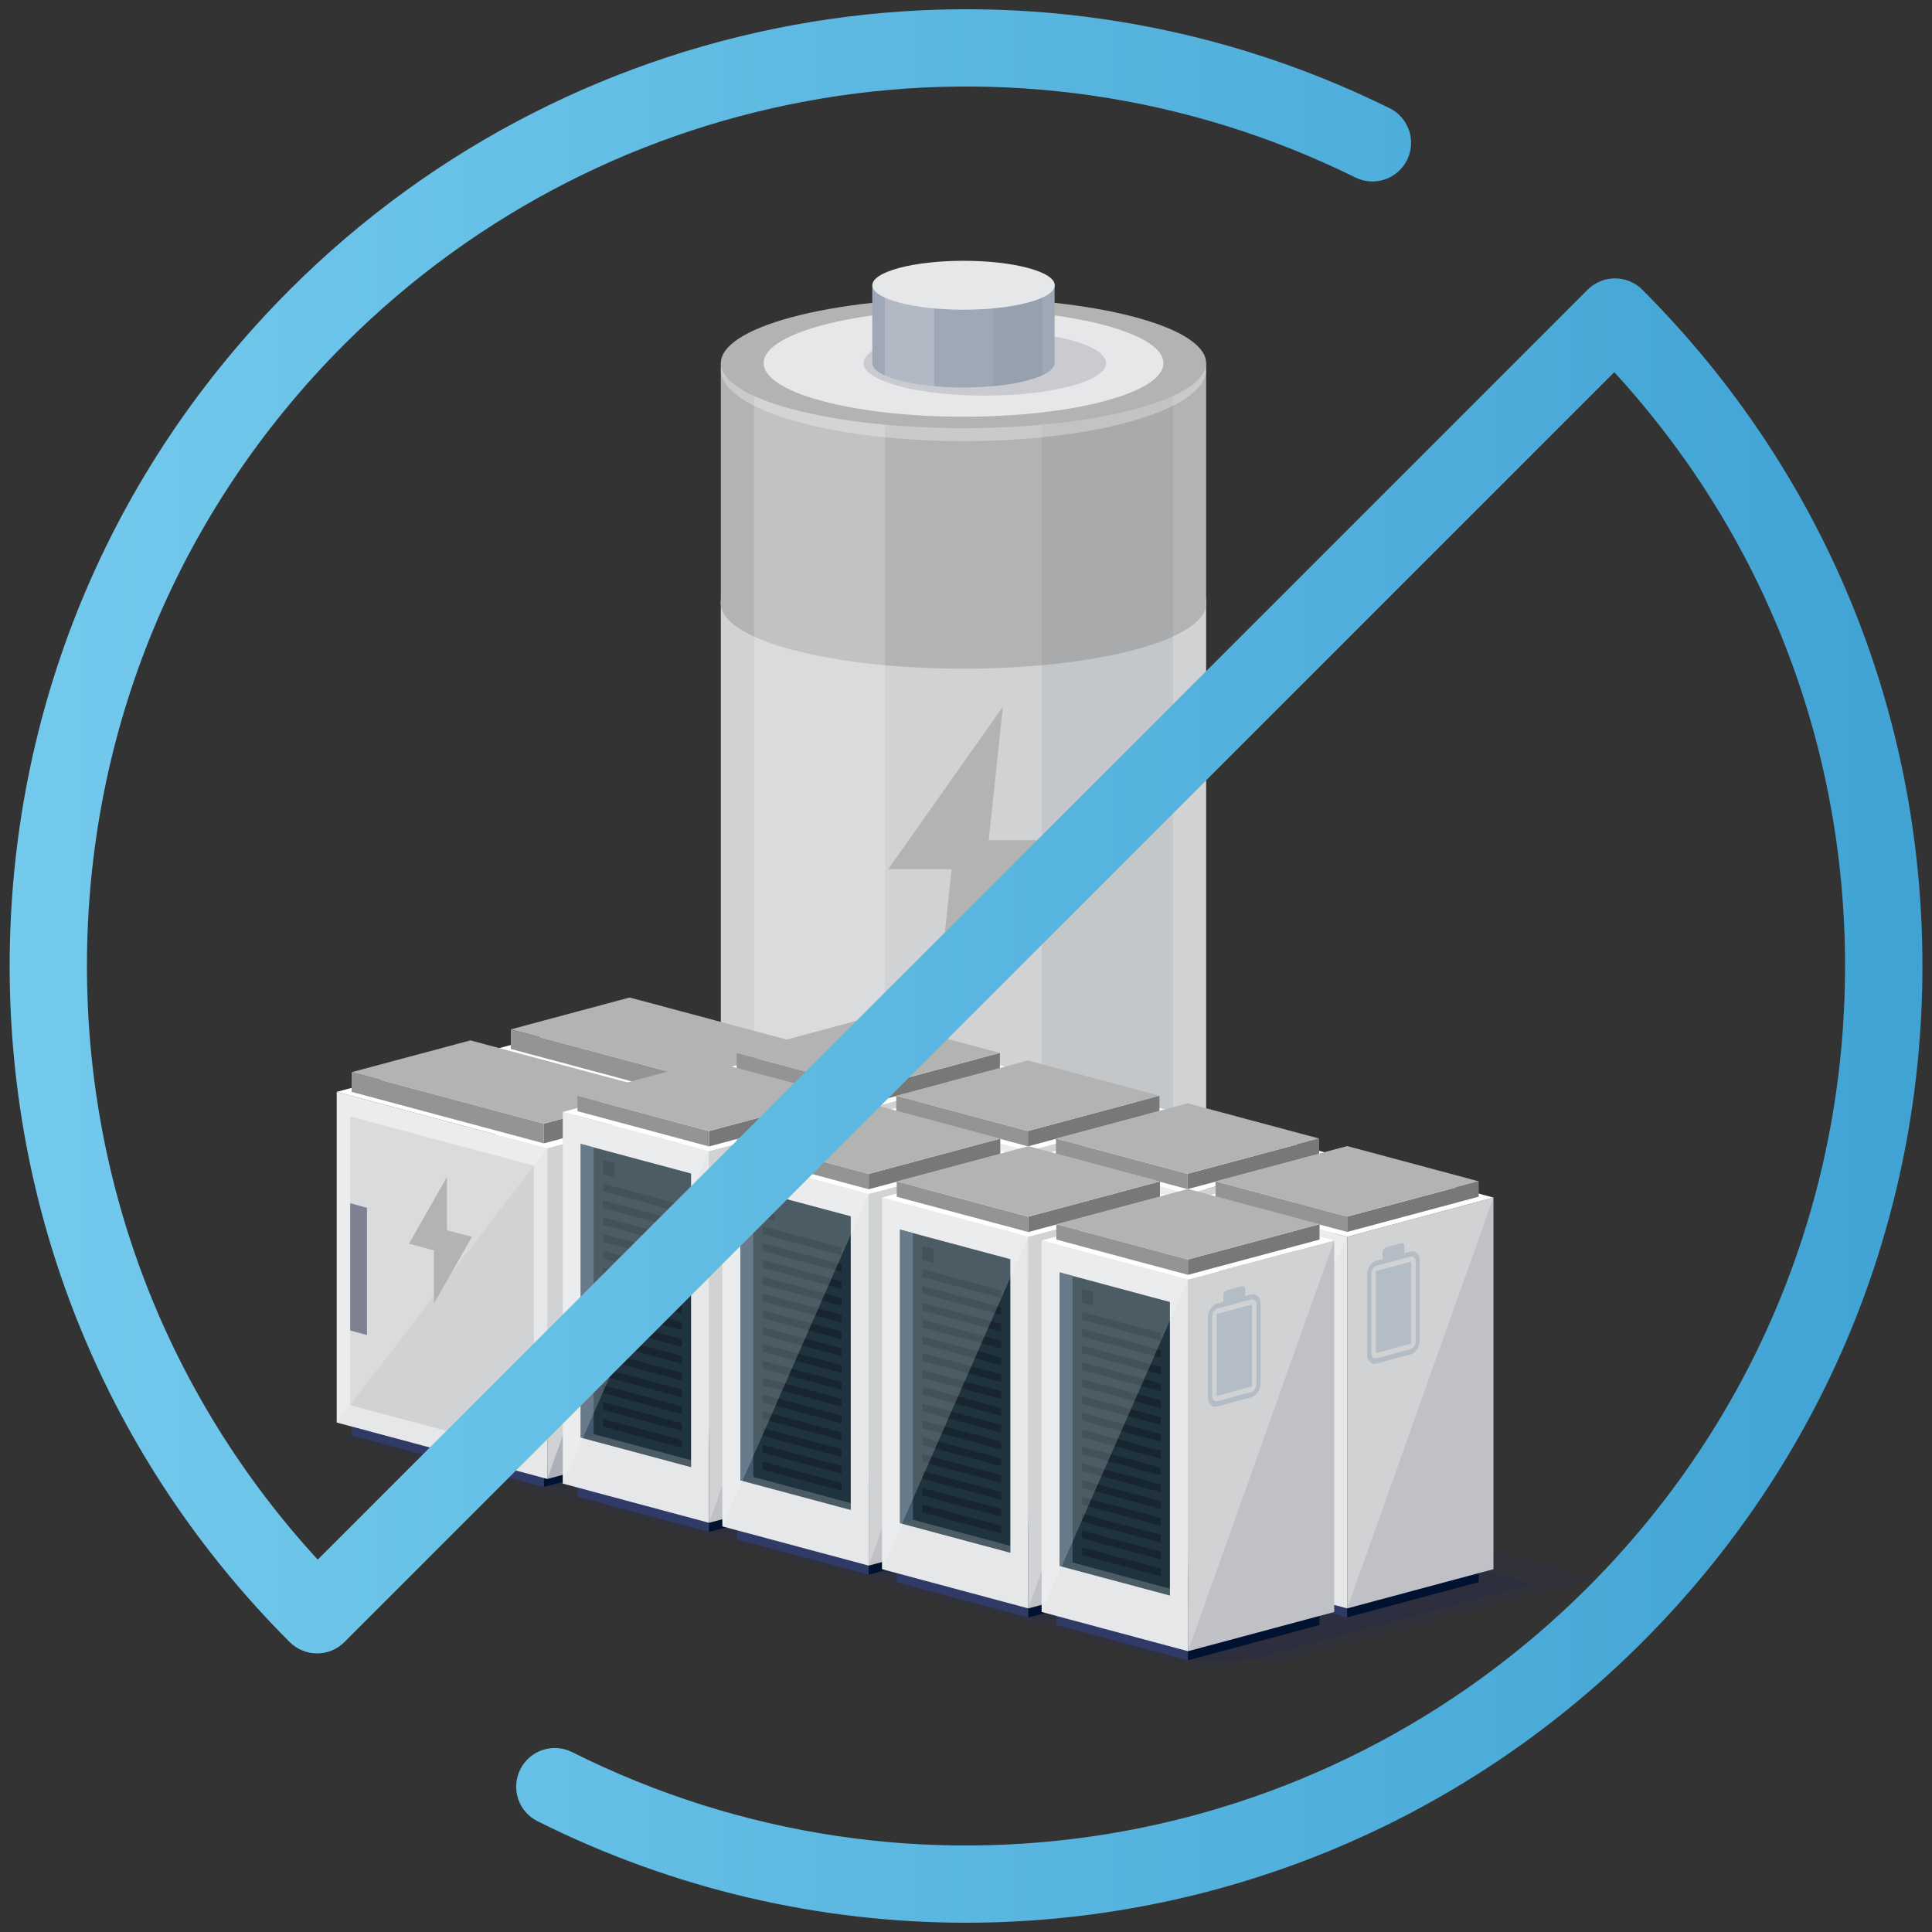 <?xml version="1.0" encoding="UTF-8"?>
<svg xmlns="http://www.w3.org/2000/svg" xmlns:xlink="http://www.w3.org/1999/xlink" viewBox="0 0 200 200">
  <rect x="0" y="0" width="200" height="200" fill="#333333" stroke="none"/>
  <defs>
    <style>
      .cls-1 {
        fill: #e9e9ea;
      }

      .cls-2 {
        fill: #1f333e;
      }

      .cls-3 {
        fill: #566575;
      }

      .cls-4, .cls-5, .cls-6, .cls-7, .cls-8 {
        mix-blend-mode: multiply;
      }

      .cls-4, .cls-8 {
        opacity: .07;
      }

      .cls-9 {
        fill: #17262e;
      }

      .cls-10, .cls-11, .cls-12 {
        fill: #fff;
      }

      .cls-10, .cls-7 {
        opacity: .2;
      }

      .cls-11 {
        opacity: .3;
      }

      .cls-13 {
        fill: #001230;
      }

      .cls-14 {
        fill: #5d6e81;
      }

      .cls-15 {
        isolation: isolate;
      }

      .cls-16 {
        clip-path: url(#clippath-1);
      }

      .cls-17 {
        clip-path: url(#clippath-2);
      }

      .cls-18 {
        fill: #b4bdc5;
      }

      .cls-5 {
        opacity: .1;
      }

      .cls-5, .cls-6, .cls-7, .cls-8, .cls-19 {
        fill: #242b52;
      }

      .cls-6 {
        opacity: .15;
      }

      .cls-20 {
        fill: #9fa8b6;
      }

      .cls-21 {
        fill: #d0d2d3;
      }

      .cls-22 {
        fill: #b3b3b3;
      }

      .cls-23 {
        fill: #949494;
      }

      .cls-24 {
        fill: #00a88a;
      }

      .cls-25 {
        fill: #303a66;
      }

      .cls-26 {
        fill: #43596d;
      }

      .cls-27 {
        fill: #7d8191;
      }

      .cls-28 {
        fill: #e6e7e8;
      }

      .cls-29 {
        fill: url(#Neues_Verlaufsfeld_4);
      }

      .cls-30 {
        fill: #787878;
      }

      .cls-31 {
        clip-path: url(#clippath);
      }

      .cls-32 {
        fill: #5c7824;
      }
    </style>
    <clipPath id="clippath">
      <path class="cls-21" d="M74.62,62.25v63.95c0,1.72,2.45,3.45,7.36,4.76,9.81,2.63,25.71,2.63,35.52,0,4.9-1.31,7.36-3.04,7.36-4.76v-63.95h-50.24Z"/>
    </clipPath>
    <clipPath id="clippath-1">
      <path class="cls-22" d="M74.62,37.59v24.9c0,1.72,2.45,3.45,7.36,4.76,9.81,2.63,25.71,2.63,35.52,0,4.9-1.31,7.36-3.04,7.36-4.76v-24.9h-50.24Z"/>
    </clipPath>
    <clipPath id="clippath-2">
      <path class="cls-20" d="M90.3,29.53v8.05c0,.65.92,1.29,2.76,1.79,3.69.99,9.66.99,13.35,0,1.84-.49,2.76-1.14,2.76-1.79v-8.05h-18.88Z"/>
    </clipPath>
    <linearGradient id="Neues_Verlaufsfeld_4" data-name="Neues Verlaufsfeld 4" x1="1" y1="100" x2="199" y2="100" gradientUnits="userSpaceOnUse">
      <stop offset="0" stop-color="#74caed"/>
      <stop offset="1" stop-color="#40a3d4"/>
    </linearGradient>
  </defs>
  <g class="cls-15">
    <g id="Ebene_1" data-name="Ebene 1">
      <g>
        <g>
          <g>
            <path class="cls-6" d="M81.99,121.43c11.42-3.06,29.94-3.06,41.36,0,11.42,3.06,11.42,8.02,0,11.08-11.42,3.06-29.94,3.06-41.36,0-11.42-3.06-11.42-8.02,0-11.08Z"/>
            <path class="cls-6" d="M81.95,122.2c9.83-2.63,25.75-2.63,35.58,0,9.83,2.63,9.83,6.9,0,9.53-9.83,2.63-25.75,2.63-35.58,0-9.83-2.63-9.83-6.9,0-9.53Z"/>
            <g>
              <g>
                <path class="cls-21" d="M74.62,62.25v63.95c0,1.72,2.45,3.45,7.36,4.76,9.81,2.63,25.71,2.63,35.52,0,4.9-1.31,7.36-3.04,7.36-4.76v-63.95h-50.24Z"/>
                <g class="cls-31">
                  <polygon class="cls-22" points="108.91 86.98 102.35 86.98 103.82 73.15 91.95 89.98 98.51 89.98 97.04 103.8 108.91 86.98"/>
                  <rect class="cls-8" x="107.86" y="62.25" width="13.56" height="74.29"/>
                  <rect class="cls-10" x="78.06" y="62.25" width="13.56" height="74.29"/>
                </g>
              </g>
              <path class="cls-1" d="M81.98,57.49c9.81-2.63,25.71-2.63,35.52,0,9.81,2.63,9.81,6.89,0,9.52-9.81,2.63-25.71,2.63-35.52,0-9.81-2.63-9.81-6.89,0-9.52Z"/>
            </g>
            <g>
              <g>
                <path class="cls-22" d="M74.62,37.59v24.9c0,1.72,2.45,3.45,7.36,4.76,9.81,2.63,25.71,2.63,35.52,0,4.9-1.31,7.36-3.04,7.36-4.76v-24.9h-50.24Z"/>
                <g class="cls-16">
                  <rect class="cls-8" x="107.86" y="37.59" width="13.56" height="35.24"/>
                  <rect class="cls-10" x="78.06" y="37.59" width="13.56" height="35.24"/>
                </g>
              </g>
              <path class="cls-22" d="M81.98,32.83c9.81-2.63,25.71-2.63,35.52,0,9.81,2.63,9.81,6.89,0,9.52-9.81,2.63-25.71,2.63-35.52,0-9.81-2.63-9.81-6.89,0-9.52Z"/>
              <path class="cls-28" d="M85.11,33.67c8.08-2.17,21.19-2.17,29.27,0,8.08,2.17,8.08,5.68,0,7.84-8.08,2.17-21.19,2.17-29.27,0-8.08-2.17-8.08-5.68,0-7.84Z"/>
            </g>
            <path class="cls-6" d="M93.07,35.21c4.9-1.31,12.86-1.31,17.76,0,4.9,1.31,4.9,3.45,0,4.76-4.9,1.31-12.86,1.31-17.76,0-4.9-1.31-4.9-3.45,0-4.76Z"/>
            <g>
              <g>
                <path class="cls-20" d="M90.3,29.53v8.05c0,.65.92,1.29,2.76,1.79,3.69.99,9.66.99,13.35,0,1.84-.49,2.76-1.14,2.76-1.79v-8.05h-18.88Z"/>
                <g class="cls-17">
                  <rect class="cls-8" x="102.79" y="29.53" width="5.1" height="11.94"/>
                  <rect class="cls-10" x="91.6" y="29.53" width="5.1" height="11.94"/>
                </g>
              </g>
              <path class="cls-28" d="M93.07,27.74c3.69-.99,9.66-.99,13.35,0,3.69.99,3.69,2.59,0,3.58-3.69.99-9.66.99-13.35,0-3.69-.99-3.69-2.59,0-3.58Z"/>
            </g>
            <path class="cls-11" d="M117.5,42.35c-9.81,2.63-25.71,2.63-35.52,0-4.6-1.23-7.04-2.82-7.33-4.44-.32,2.01,2.12,4.05,7.33,5.59,9.81,2.89,25.71,2.89,35.52,0,5.21-1.54,7.65-3.58,7.33-5.59-.29,1.61-2.73,3.21-7.33,4.44Z"/>
            <g class="cls-4">
              <path class="cls-19" d="M117.5,130.15c-9.81,2.18-25.71,2.18-35.52,0-4.9-1.09-7.36-2.52-7.36-3.95,0,1.72,2.45,3.45,7.36,4.76,9.81,2.63,25.71,2.63,35.52,0,4.9-1.31,7.36-3.04,7.36-4.76,0,1.43-2.45,2.86-7.36,3.95Z"/>
            </g>
          </g>
          <g>
            <polygon class="cls-7" points="35.1 148.91 125 173 158.72 163.97 68.81 139.88 35.1 148.91"/>
            <polygon class="cls-7" points="122.98 171.87 133.51 171.87 148.66 167.81 138.69 165.14 122.98 165.14 122.98 171.87"/>
            <g>
              <g>
                <polygon class="cls-7" points="72.78 149.5 82.15 149.5 95.63 145.89 86.76 143.51 72.78 143.51 72.78 149.5"/>
                <g>
                  <g>
                    <polygon class="cls-14" points="72.78 149.5 85.08 146.2 85.08 144.17 72.78 147.46 72.78 149.5"/>
                    <polygon class="cls-27" points="72.78 149.5 52.88 144.17 52.88 142.13 72.78 147.46 72.78 149.5"/>
                  </g>
                  <polygon class="cls-21" points="73.14 148.67 86.61 145.05 86.61 110.82 73.14 114.43 73.14 148.67"/>
                  <path class="cls-20" d="M84.96,113.77l-10.16,2.72v27.05l10.16-2.72v-27.05h0Z"/>
                  <polygon class="cls-28" points="73.14 148.67 51.34 142.82 51.34 108.59 73.14 114.43 73.14 148.67"/>
                  <polygon class="cls-21" points="71.75 146.12 52.73 141.02 52.73 111.14 71.75 116.24 71.75 146.12"/>
                  <polygon class="cls-12" points="86.61 110.82 64.81 104.98 51.34 108.59 73.14 114.43 86.61 110.82"/>
                  <g>
                    <polygon class="cls-32" points="72.78 113.92 85.08 110.63 85.08 108.59 72.78 111.89 72.78 113.92"/>
                    <polygon class="cls-23" points="72.78 113.92 52.88 108.59 52.88 106.56 72.78 111.89 72.78 113.92"/>
                    <polygon class="cls-22" points="85.08 108.59 65.18 103.26 52.88 106.56 72.78 111.89 85.08 108.59"/>
                  </g>
                  <polygon class="cls-7" points="73.14 148.67 86.61 145.05 86.61 110.82 73.14 148.67"/>
                  <polygon class="cls-10" points="51.34 142.82 51.34 108.59 73.14 114.43 51.34 142.82"/>
                  <polygon class="cls-27" points="54.47 133.77 52.73 133.3 52.73 120.12 54.47 120.59 54.47 133.77"/>
                  <polygon class="cls-24" points="65.33 123.61 62.75 122.91 62.75 117.4 58.82 124.31 61.4 125 61.4 130.51 65.33 123.61"/>
                </g>
              </g>
              <g>
                <polygon class="cls-7" points="89.88 154.14 100.41 154.14 115.57 150.08 105.59 147.41 89.88 147.41 89.88 154.14"/>
                <g>
                  <g>
                    <polygon class="cls-27" points="89.88 154.14 76.26 150.49 76.26 148.9 89.88 152.55 89.88 154.14"/>
                    <polygon class="cls-14" points="89.88 154.14 103.51 150.49 103.51 148.9 89.88 152.55 89.88 154.14"/>
                  </g>
                  <g>
                    <polygon class="cls-28" points="89.88 153.2 74.74 149.15 74.74 110.68 89.88 114.74 89.88 153.2"/>
                    <polygon class="cls-21" points="89.88 153.2 105.03 149.15 105.03 110.68 89.88 114.74 89.88 153.2"/>
                    <polygon class="cls-12" points="105.03 110.68 89.88 106.62 74.74 110.68 89.88 114.74 105.03 110.68"/>
                  </g>
                  <g>
                    <g>
                      <polygon class="cls-3" points="88.02 147.44 76.6 144.38 76.6 113.99 88.02 117.05 88.02 147.44"/>
                      <polygon class="cls-26" points="76.6 113.99 76.6 144.38 77.93 144.03 77.93 114.35 76.6 113.99"/>
                      <polygon class="cls-10" points="88.02 147.44 76.6 144.38 77.93 144.03 88.02 146.73 88.02 147.44"/>
                    </g>
                    <path class="cls-19" d="M87.07,121.08l-8.16-2.19v-.81l8.16,2.19v.81ZM80.08,116l-1.17-.31v1.44l1.17.31v-1.44ZM87.07,122.01l-8.16-2.19v.81l8.16,2.19v-.81ZM87.07,123.75l-8.16-2.19v.81l8.16,2.19v-.81ZM87.07,125.49l-8.16-2.19v.81l8.16,2.19v-.81ZM87.07,127.23l-8.16-2.19v.81l8.16,2.19v-.81ZM87.07,128.97l-8.16-2.19v.81l8.16,2.19v-.81ZM87.07,130.71l-8.16-2.19v.81l8.16,2.19v-.81ZM87.07,132.45l-8.16-2.19v.81l8.16,2.19v-.81ZM87.07,134.2l-8.16-2.19v.81l8.16,2.19v-.81ZM87.07,135.94l-8.16-2.19v.81l8.16,2.19v-.81ZM87.07,144.64l-8.16-2.19v.81l8.16,2.19v-.81ZM87.07,142.9l-8.16-2.19v.81l8.16,2.19v-.81ZM87.07,141.16l-8.16-2.19v.81l8.16,2.19v-.81ZM87.07,139.42l-8.16-2.19v.81l8.16,2.19v-.81ZM87.07,137.68l-8.16-2.19v.81l8.16,2.19v-.81Z"/>
                  </g>
                  <g>
                    <polygon class="cls-23" points="89.88 114.24 76.26 110.59 76.26 109 89.88 112.65 89.88 114.24"/>
                    <polygon class="cls-30" points="89.88 114.24 103.51 110.59 103.51 109 89.88 112.65 89.88 114.24"/>
                    <polygon class="cls-22" points="103.51 109 89.88 105.35 76.26 109 89.88 112.65 103.51 109"/>
                  </g>
                  <polygon class="cls-10" points="74.74 149.15 74.74 110.68 89.88 114.74 74.74 149.15"/>
                  <polygon class="cls-5" points="89.88 153.2 105.03 149.15 105.03 110.68 89.88 153.2"/>
                </g>
              </g>
              <g>
                <polygon class="cls-7" points="106.41 158.57 116.94 158.57 132.09 154.51 122.12 151.84 106.41 151.84 106.41 158.57"/>
                <g>
                  <g>
                    <polygon class="cls-27" points="106.41 158.57 92.78 154.92 92.78 153.33 106.41 156.98 106.41 158.57"/>
                    <polygon class="cls-14" points="106.41 158.57 120.03 154.92 120.03 153.33 106.41 156.98 106.41 158.57"/>
                  </g>
                  <g>
                    <polygon class="cls-28" points="106.41 157.64 91.26 153.58 91.26 115.11 106.41 119.17 106.41 157.64"/>
                    <polygon class="cls-21" points="106.41 157.64 121.55 153.58 121.55 115.11 106.41 119.17 106.41 157.64"/>
                    <polygon class="cls-12" points="121.55 115.11 106.41 111.05 91.26 115.11 106.41 119.17 121.55 115.11"/>
                  </g>
                  <g>
                    <g>
                      <polygon class="cls-3" points="104.55 151.87 93.13 148.81 93.13 118.42 104.55 121.48 104.55 151.87"/>
                      <polygon class="cls-26" points="93.13 118.42 93.13 148.81 94.46 148.46 94.46 118.78 93.13 118.42"/>
                      <polygon class="cls-10" points="104.55 151.87 93.13 148.81 94.46 148.46 104.55 151.16 104.55 151.87"/>
                    </g>
                    <path class="cls-19" d="M103.6,125.51l-8.16-2.19v-.81l8.16,2.19v.81ZM96.61,120.43l-1.17-.31v1.44l1.17.31v-1.44ZM103.6,126.44l-8.16-2.19v.81l8.16,2.19v-.81ZM103.6,128.18l-8.16-2.19v.81l8.16,2.19v-.81ZM103.6,129.92l-8.16-2.19v.81l8.16,2.19v-.81ZM103.6,131.66l-8.16-2.19v.81l8.16,2.19v-.81ZM103.6,133.4l-8.16-2.19v.81l8.16,2.19v-.81ZM103.6,135.14l-8.16-2.19v.81l8.16,2.19v-.81ZM103.6,136.89l-8.16-2.19v.81l8.16,2.19v-.81ZM103.6,138.63l-8.16-2.19v.81l8.16,2.19v-.81ZM103.6,140.37l-8.16-2.19v.81l8.16,2.19v-.81ZM103.6,149.07l-8.16-2.19v.81l8.16,2.19v-.81ZM103.6,147.33l-8.16-2.19v.81l8.16,2.19v-.81ZM103.6,145.59l-8.16-2.19v.81l8.16,2.19v-.81ZM103.6,143.85l-8.16-2.19v.81l8.16,2.19v-.81ZM103.6,142.11l-8.16-2.19v.81l8.16,2.19v-.81Z"/>
                  </g>
                  <g>
                    <polygon class="cls-23" points="106.41 118.67 92.78 115.02 92.78 113.43 106.41 117.08 106.41 118.67"/>
                    <polygon class="cls-30" points="106.41 118.67 120.03 115.02 120.03 113.43 106.41 117.08 106.41 118.67"/>
                    <polygon class="cls-22" points="120.03 113.43 106.41 109.78 92.78 113.43 106.41 117.08 120.03 113.43"/>
                  </g>
                  <polygon class="cls-10" points="91.26 153.58 91.26 115.11 106.41 119.17 91.26 153.58"/>
                  <polygon class="cls-5" points="106.41 157.64 121.55 153.58 121.55 115.11 106.41 157.64"/>
                </g>
              </g>
              <g>
                <polygon class="cls-7" points="122.93 163 133.46 163 148.62 158.94 138.64 156.27 122.93 156.27 122.93 163"/>
                <g>
                  <g>
                    <polygon class="cls-27" points="122.93 163 109.31 159.35 109.31 157.76 122.93 161.41 122.93 163"/>
                    <polygon class="cls-14" points="122.93 163 136.56 159.35 136.56 157.76 122.93 161.41 122.93 163"/>
                  </g>
                  <g>
                    <polygon class="cls-28" points="122.93 162.07 107.79 158.01 107.79 119.54 122.93 123.6 122.93 162.07"/>
                    <polygon class="cls-21" points="122.93 162.07 138.07 158.01 138.07 119.54 122.93 123.6 122.93 162.07"/>
                    <polygon class="cls-12" points="138.07 119.54 122.93 115.48 107.79 119.54 122.93 123.6 138.07 119.54"/>
                  </g>
                  <g>
                    <g>
                      <polygon class="cls-3" points="121.07 156.3 109.65 153.24 109.65 122.85 121.07 125.91 121.07 156.3"/>
                      <polygon class="cls-26" points="109.65 122.85 109.65 153.24 110.98 152.89 110.98 123.21 109.65 122.85"/>
                      <polygon class="cls-10" points="121.07 156.3 109.65 153.24 110.98 152.89 121.07 155.59 121.07 156.3"/>
                    </g>
                    <path class="cls-19" d="M120.12,129.94l-8.16-2.19v-.81l8.16,2.19v.81ZM113.13,124.86l-1.17-.31v1.44l1.17.31v-1.44ZM120.12,130.87l-8.16-2.19v.81l8.16,2.19v-.81ZM120.12,132.61l-8.16-2.19v.81l8.16,2.19v-.81ZM120.12,134.35l-8.16-2.19v.81l8.16,2.19v-.81ZM120.12,136.09l-8.16-2.19v.81l8.16,2.19v-.81ZM120.12,137.83l-8.16-2.19v.81l8.16,2.19v-.81ZM120.12,139.58l-8.16-2.19v.81l8.16,2.19v-.81ZM120.12,141.32l-8.16-2.19v.81l8.16,2.19v-.81ZM120.12,143.06l-8.16-2.19v.81l8.16,2.19v-.81ZM120.12,144.8l-8.16-2.19v.81l8.16,2.19v-.81ZM120.12,153.5l-8.16-2.19v.81l8.16,2.19v-.81ZM120.12,151.76l-8.16-2.19v.81l8.16,2.19v-.81ZM120.12,150.02l-8.16-2.19v.81l8.16,2.19v-.81ZM120.12,148.28l-8.16-2.19v.81l8.16,2.19v-.81ZM120.12,146.54l-8.16-2.19v.81l8.16,2.19v-.81Z"/>
                  </g>
                  <g>
                    <polygon class="cls-23" points="122.93 123.1 109.31 119.45 109.31 117.86 122.93 121.51 122.93 123.1"/>
                    <polygon class="cls-30" points="122.93 123.1 136.56 119.45 136.56 117.86 122.93 121.51 122.93 123.1"/>
                    <polygon class="cls-22" points="136.56 117.86 122.93 114.21 109.31 117.86 122.93 121.51 136.56 117.86"/>
                  </g>
                  <polygon class="cls-10" points="107.79 158.01 107.79 119.54 122.93 123.6 107.79 158.01"/>
                  <polygon class="cls-5" points="122.93 162.07 138.07 158.01 138.07 119.54 122.93 162.07"/>
                </g>
              </g>
              <g>
                <polygon class="cls-7" points="139.46 167.43 149.99 167.43 165.14 163.37 155.17 160.7 139.46 160.7 139.46 167.43"/>
                <g>
                  <g>
                    <polygon class="cls-25" points="139.46 167.43 125.83 163.78 125.83 162.19 139.46 165.84 139.46 167.43"/>
                    <polygon class="cls-13" points="139.46 167.43 153.08 163.78 153.08 162.19 139.46 165.84 139.46 167.43"/>
                  </g>
                  <g>
                    <polygon class="cls-28" points="139.46 166.5 124.31 162.44 124.31 123.97 139.46 128.03 139.46 166.5"/>
                    <polygon class="cls-21" points="139.46 166.5 154.6 162.44 154.6 123.97 139.46 128.03 139.46 166.5"/>
                    <polygon class="cls-12" points="154.6 123.97 139.46 119.91 124.31 123.97 139.46 128.03 154.6 123.97"/>
                  </g>
                  <g>
                    <g>
                      <polygon class="cls-3" points="137.59 160.73 126.17 157.67 126.17 127.28 137.59 130.34 137.59 160.73"/>
                      <polygon class="cls-26" points="126.17 127.28 126.17 157.67 127.51 157.32 127.51 127.64 126.17 127.28"/>
                      <polygon class="cls-10" points="137.59 160.73 126.17 157.67 127.51 157.32 137.59 160.02 137.59 160.73"/>
                    </g>
                    <path class="cls-19" d="M136.64,134.37l-8.16-2.19v-.81l8.16,2.19v.81ZM129.65,129.29l-1.17-.31v1.44l1.17.31v-1.44ZM136.64,135.3l-8.16-2.19v.81l8.16,2.19v-.81ZM136.64,137.04l-8.16-2.19v.81l8.16,2.19v-.81ZM136.64,138.78l-8.16-2.19v.81l8.16,2.19v-.81ZM136.64,140.52l-8.16-2.19v.81l8.16,2.19v-.81ZM136.64,142.27l-8.16-2.19v.81l8.16,2.19v-.81ZM136.64,144.01l-8.16-2.19v.81l8.16,2.19v-.81ZM136.64,145.75l-8.16-2.19v.81l8.16,2.19v-.81ZM136.64,147.49l-8.16-2.19v.81l8.16,2.19v-.81ZM136.64,149.23l-8.16-2.19v.81l8.16,2.19v-.81ZM136.64,157.93l-8.16-2.19v.81l8.16,2.19v-.81ZM136.64,156.19l-8.16-2.19v.81l8.16,2.19v-.81ZM136.64,154.45l-8.16-2.19v.81l8.16,2.19v-.81ZM136.64,152.71l-8.16-2.19v.81l8.16,2.19v-.81ZM136.64,150.97l-8.16-2.19v.81l8.16,2.19v-.81Z"/>
                  </g>
                  <g>
                    <polygon class="cls-23" points="139.46 127.53 125.83 123.88 125.83 122.29 139.46 125.94 139.46 127.53"/>
                    <polygon class="cls-30" points="139.46 127.53 153.08 123.88 153.08 122.29 139.46 125.94 139.46 127.53"/>
                    <polygon class="cls-22" points="153.08 122.29 139.46 118.64 125.83 122.29 139.46 125.94 153.08 122.29"/>
                  </g>
                  <polygon class="cls-10" points="124.31 162.44 124.31 123.97 139.46 128.03 124.31 162.44"/>
                  <polygon class="cls-5" points="139.46 166.5 154.6 162.44 154.6 123.97 139.46 166.5"/>
                  <g>
                    <polygon class="cls-18" points="142.43 140.07 146.09 139.09 146.09 130.6 142.43 131.58 142.43 140.07"/>
                    <path class="cls-18" d="M146,129.56l-.62.17v-.72c0-.21-.14-.34-.31-.3l-1.64.44c-.17.05-.31.25-.31.46v.72l-.62.17c-.54.14-.98.8-.98,1.47v8.24c0,.66.44,1.09.98.94l3.49-.93c.54-.14.98-.8.98-1.47v-8.24c0-.66-.44-1.09-.98-.94ZM146.55,138.86c0,.37-.24.74-.55.82l-3.49.93c-.3.08-.55-.16-.55-.53v-8.24c0-.37.24-.74.55-.82l3.49-.93c.3-.08.55.16.55.53v8.24Z"/>
                  </g>
                </g>
              </g>
            </g>
            <g>
              <g>
                <polygon class="cls-7" points="56.3 153.93 65.67 153.93 79.15 150.32 70.28 147.95 56.3 147.95 56.3 153.93"/>
                <g>
                  <g>
                    <polygon class="cls-13" points="56.3 153.93 68.6 150.64 68.6 148.6 56.3 151.9 56.3 153.93"/>
                    <polygon class="cls-25" points="56.3 153.93 36.4 148.6 36.4 146.57 56.3 151.9 56.3 153.93"/>
                  </g>
                  <polygon class="cls-21" points="56.66 153.1 70.13 149.49 70.13 115.26 56.66 118.87 56.66 153.1"/>
                  <path class="cls-20" d="M68.48,118.2l-10.16,2.72v27.05l10.16-2.72v-27.05h0Z"/>
                  <polygon class="cls-28" points="56.66 153.1 34.86 147.26 34.86 113.03 56.66 118.87 56.66 153.1"/>
                  <polygon class="cls-21" points="55.27 150.55 36.25 145.46 36.25 115.58 55.27 120.67 55.27 150.55"/>
                  <polygon class="cls-12" points="70.13 115.26 48.34 109.42 34.86 113.03 56.66 118.87 70.13 115.26"/>
                  <g>
                    <polygon class="cls-30" points="56.3 118.36 68.6 115.06 68.6 113.03 56.3 116.32 56.3 118.36"/>
                    <polygon class="cls-23" points="56.3 118.36 36.4 113.03 36.4 110.99 56.3 116.32 56.3 118.36"/>
                    <polygon class="cls-22" points="68.6 113.03 48.7 107.7 36.4 110.99 56.3 116.32 68.6 113.03"/>
                  </g>
                  <polygon class="cls-7" points="56.66 153.1 70.13 149.49 70.13 115.26 56.66 153.1"/>
                  <polygon class="cls-10" points="34.86 147.26 34.86 113.03 56.66 118.87 34.86 147.26"/>
                  <polygon class="cls-27" points="37.99 138.2 36.25 137.73 36.25 124.56 37.99 125.03 37.99 138.2"/>
                  <polygon class="cls-22" points="48.85 128.04 46.27 127.35 46.27 121.84 42.34 128.75 44.92 129.44 44.92 134.95 48.85 128.04"/>
                </g>
              </g>
              <g>
                <polygon class="cls-7" points="73.4 158.58 83.93 158.58 99.09 154.52 89.11 151.85 73.4 151.85 73.4 158.58"/>
                <g>
                  <g>
                    <polygon class="cls-25" points="73.4 158.58 59.78 154.93 59.78 153.33 73.4 156.98 73.4 158.58"/>
                    <polygon class="cls-13" points="73.4 158.58 87.03 154.93 87.03 153.33 73.4 156.98 73.4 158.58"/>
                  </g>
                  <g>
                    <polygon class="cls-28" points="73.4 157.64 58.26 153.58 58.26 115.11 73.4 119.17 73.4 157.64"/>
                    <polygon class="cls-21" points="73.4 157.64 88.55 153.58 88.55 115.11 73.4 119.17 73.4 157.64"/>
                    <polygon class="cls-12" points="88.55 115.11 73.4 111.06 58.26 115.11 73.4 119.17 88.55 115.11"/>
                  </g>
                  <g>
                    <g>
                      <polygon class="cls-2" points="71.54 151.88 60.12 148.82 60.12 118.42 71.54 121.48 71.54 151.88"/>
                      <polygon class="cls-26" points="60.12 118.42 60.12 148.82 61.45 148.46 61.45 118.78 60.12 118.42"/>
                      <polygon class="cls-10" points="71.54 151.88 60.12 148.82 61.45 148.46 71.54 151.16 71.54 151.88"/>
                    </g>
                    <path class="cls-9" d="M70.59,125.52l-8.16-2.19v-.81l8.16,2.19v.81ZM63.6,120.43l-1.17-.31v1.44l1.17.31v-1.44ZM70.59,126.45l-8.16-2.19v.81l8.16,2.19v-.81ZM70.59,128.19l-8.16-2.19v.81l8.16,2.19v-.81ZM70.59,129.93l-8.16-2.19v.81l8.16,2.19v-.81ZM70.59,131.67l-8.16-2.19v.81l8.16,2.19v-.81ZM70.59,133.41l-8.16-2.19v.81l8.16,2.19v-.81ZM70.59,135.15l-8.16-2.19v.81l8.16,2.19v-.81ZM70.59,136.89l-8.16-2.19v.81l8.16,2.19v-.81ZM70.59,138.63l-8.16-2.19v.81l8.16,2.19v-.81ZM70.59,140.37l-8.16-2.19v.81l8.16,2.19v-.81ZM70.59,149.07l-8.16-2.19v.81l8.16,2.19v-.81ZM70.59,147.33l-8.16-2.19v.81l8.16,2.19v-.81ZM70.59,145.59l-8.16-2.19v.81l8.16,2.19v-.81ZM70.59,143.85l-8.16-2.19v.81l8.16,2.19v-.81ZM70.59,142.11l-8.16-2.19v.81l8.16,2.19v-.81Z"/>
                  </g>
                  <g>
                    <polygon class="cls-23" points="73.4 118.68 59.78 115.03 59.78 113.43 73.4 117.09 73.4 118.68"/>
                    <polygon class="cls-30" points="73.4 118.68 87.03 115.03 87.03 113.43 73.4 117.09 73.4 118.68"/>
                    <polygon class="cls-22" points="87.03 113.43 73.4 109.78 59.78 113.43 73.4 117.09 87.03 113.43"/>
                  </g>
                  <polygon class="cls-10" points="58.26 153.58 58.26 115.11 73.4 119.17 58.26 153.58"/>
                  <polygon class="cls-5" points="73.4 157.64 88.55 153.58 88.55 115.11 73.4 157.64"/>
                </g>
              </g>
              <g>
                <polygon class="cls-7" points="89.93 163.01 100.46 163.01 115.61 158.95 105.64 156.28 89.93 156.28 89.93 163.01"/>
                <g>
                  <g>
                    <polygon class="cls-25" points="89.93 163.01 76.3 159.36 76.3 157.76 89.93 161.41 89.93 163.01"/>
                    <polygon class="cls-13" points="89.93 163.01 103.55 159.36 103.55 157.76 89.93 161.41 89.93 163.01"/>
                  </g>
                  <g>
                    <polygon class="cls-28" points="89.93 162.07 74.78 158.01 74.78 119.54 89.93 123.6 89.93 162.07"/>
                    <polygon class="cls-21" points="89.93 162.07 105.07 158.01 105.07 119.54 89.93 123.6 89.93 162.07"/>
                    <polygon class="cls-12" points="105.07 119.54 89.93 115.49 74.78 119.54 89.93 123.6 105.07 119.54"/>
                  </g>
                  <g>
                    <g>
                      <polygon class="cls-2" points="88.07 156.31 76.65 153.25 76.65 122.85 88.07 125.91 88.07 156.31"/>
                      <polygon class="cls-26" points="76.65 122.85 76.65 153.25 77.98 152.89 77.98 123.21 76.65 122.85"/>
                      <polygon class="cls-10" points="88.07 156.31 76.65 153.25 77.98 152.89 88.07 155.6 88.07 156.31"/>
                    </g>
                    <path class="cls-9" d="M87.12,129.95l-8.16-2.19v-.81l8.16,2.19v.81ZM80.13,124.87l-1.17-.31v1.44l1.17.31v-1.44ZM87.12,130.88l-8.16-2.19v.81l8.16,2.19v-.81ZM87.12,132.62l-8.16-2.19v.81l8.16,2.19v-.81ZM87.12,134.36l-8.16-2.19v.81l8.16,2.19v-.81ZM87.12,136.1l-8.16-2.19v.81l8.16,2.19v-.81ZM87.12,137.84l-8.16-2.19v.81l8.16,2.19v-.81ZM87.12,139.58l-8.16-2.19v.81l8.16,2.19v-.81ZM87.12,141.32l-8.16-2.19v.81l8.16,2.19v-.81ZM87.12,143.06l-8.16-2.19v.81l8.16,2.19v-.81ZM87.12,144.8l-8.16-2.19v.81l8.16,2.19v-.81ZM87.12,153.51l-8.16-2.19v.81l8.16,2.19v-.81ZM87.12,151.76l-8.16-2.19v.81l8.16,2.19v-.81ZM87.12,150.02l-8.16-2.19v.81l8.16,2.19v-.81ZM87.12,148.28l-8.16-2.19v.81l8.16,2.19v-.81ZM87.12,146.54l-8.16-2.19v.81l8.16,2.19v-.81Z"/>
                  </g>
                  <g>
                    <polygon class="cls-23" points="89.93 123.11 76.3 119.46 76.3 117.87 89.93 121.52 89.93 123.11"/>
                    <polygon class="cls-30" points="89.93 123.11 103.55 119.46 103.55 117.87 89.93 121.52 89.93 123.11"/>
                    <polygon class="cls-22" points="103.55 117.87 89.93 114.21 76.3 117.87 89.93 121.52 103.55 117.87"/>
                  </g>
                  <polygon class="cls-10" points="74.78 158.01 74.78 119.54 89.93 123.6 74.78 158.01"/>
                  <polygon class="cls-5" points="89.93 162.07 105.07 158.01 105.07 119.54 89.93 162.07"/>
                </g>
              </g>
              <g>
                <polygon class="cls-7" points="106.45 167.44 116.98 167.44 132.14 163.38 122.16 160.71 106.45 160.71 106.45 167.44"/>
                <g>
                  <g>
                    <polygon class="cls-25" points="106.45 167.44 92.83 163.79 92.83 162.19 106.45 165.84 106.45 167.44"/>
                    <polygon class="cls-13" points="106.45 167.44 120.08 163.79 120.08 162.19 106.45 165.84 106.45 167.44"/>
                  </g>
                  <g>
                    <polygon class="cls-28" points="106.45 166.5 91.31 162.44 91.31 123.97 106.45 128.03 106.45 166.5"/>
                    <polygon class="cls-21" points="106.45 166.5 121.6 162.44 121.6 123.97 106.45 128.03 106.45 166.5"/>
                    <polygon class="cls-12" points="121.6 123.97 106.45 119.92 91.31 123.97 106.45 128.03 121.6 123.97"/>
                  </g>
                  <g>
                    <g>
                      <polygon class="cls-2" points="104.59 160.74 93.17 157.68 93.17 127.29 104.59 130.35 104.59 160.74"/>
                      <polygon class="cls-26" points="93.17 127.29 93.17 157.68 94.5 157.32 94.5 127.64 93.17 127.29"/>
                      <polygon class="cls-10" points="104.59 160.74 93.17 157.68 94.5 157.32 104.59 160.03 104.59 160.74"/>
                    </g>
                    <path class="cls-9" d="M103.64,134.38l-8.16-2.19v-.81l8.16,2.19v.81ZM96.65,129.3l-1.17-.31v1.44l1.17.31v-1.44ZM103.64,135.31l-8.16-2.19v.81l8.16,2.19v-.81ZM103.64,137.05l-8.16-2.19v.81l8.16,2.19v-.81ZM103.64,138.79l-8.16-2.19v.81l8.16,2.19v-.81ZM103.64,140.53l-8.16-2.19v.81l8.16,2.19v-.81ZM103.64,142.27l-8.16-2.19v.81l8.16,2.19v-.81ZM103.64,144.01l-8.16-2.19v.81l8.16,2.19v-.81ZM103.64,145.75l-8.16-2.19v.81l8.16,2.19v-.81ZM103.64,147.49l-8.16-2.19v.81l8.16,2.19v-.81ZM103.64,149.23l-8.16-2.19v.81l8.16,2.19v-.81ZM103.64,157.94l-8.16-2.19v.81l8.16,2.19v-.81ZM103.64,156.2l-8.16-2.19v.81l8.16,2.19v-.81ZM103.64,154.45l-8.16-2.19v.81l8.16,2.19v-.81ZM103.64,152.71l-8.16-2.19v.81l8.16,2.19v-.81ZM103.64,150.97l-8.16-2.19v.81l8.16,2.19v-.81Z"/>
                  </g>
                  <g>
                    <polygon class="cls-23" points="106.45 127.54 92.83 123.89 92.83 122.3 106.45 125.95 106.45 127.54"/>
                    <polygon class="cls-30" points="106.45 127.54 120.08 123.89 120.08 122.3 106.45 125.95 106.45 127.54"/>
                    <polygon class="cls-22" points="120.08 122.3 106.45 118.65 92.83 122.3 106.45 125.95 120.08 122.3"/>
                  </g>
                  <polygon class="cls-10" points="91.31 162.44 91.31 123.97 106.45 128.03 91.31 162.44"/>
                  <polygon class="cls-5" points="106.45 166.5 121.6 162.44 121.6 123.97 106.45 166.5"/>
                </g>
              </g>
              <g>
                <g>
                  <polygon class="cls-25" points="122.98 171.87 109.35 168.22 109.35 166.62 122.98 170.28 122.98 171.87"/>
                  <polygon class="cls-13" points="122.98 171.87 136.6 168.22 136.6 166.62 122.98 170.28 122.98 171.87"/>
                </g>
                <g>
                  <polygon class="cls-28" points="122.98 170.93 107.83 166.87 107.83 128.41 122.98 132.46 122.98 170.93"/>
                  <polygon class="cls-21" points="122.98 170.93 138.12 166.87 138.12 128.41 122.98 132.46 122.98 170.93"/>
                  <polygon class="cls-12" points="138.12 128.41 122.98 124.35 107.83 128.41 122.98 132.46 138.12 128.41"/>
                </g>
                <g>
                  <g>
                    <polygon class="cls-2" points="121.11 165.17 109.69 162.11 109.69 131.72 121.11 134.78 121.11 165.17"/>
                    <polygon class="cls-26" points="109.69 131.72 109.69 162.11 111.03 161.75 111.03 132.07 109.69 131.72"/>
                    <polygon class="cls-10" points="121.11 165.17 109.69 162.11 111.03 161.75 121.11 164.46 121.11 165.17"/>
                  </g>
                  <path class="cls-9" d="M120.17,138.81l-8.16-2.19v-.81l8.16,2.19v.81ZM113.17,133.73l-1.17-.31v1.44l1.17.31v-1.44ZM120.17,139.74l-8.16-2.19v.81l8.16,2.19v-.81ZM120.17,141.48l-8.16-2.19v.81l8.16,2.19v-.81ZM120.17,143.22l-8.16-2.19v.81l8.16,2.19v-.81ZM120.17,144.96l-8.16-2.19v.81l8.16,2.19v-.81ZM120.17,146.7l-8.16-2.19v.81l8.16,2.19v-.81ZM120.17,148.44l-8.16-2.19v.81l8.16,2.19v-.81ZM120.17,150.18l-8.16-2.19v.81l8.16,2.19v-.81ZM120.17,151.92l-8.16-2.19v.81l8.16,2.19v-.81ZM120.17,153.66l-8.16-2.19v.81l8.16,2.19v-.81ZM120.17,162.37l-8.16-2.19v.81l8.16,2.19v-.81ZM120.17,160.63l-8.16-2.19v.81l8.16,2.19v-.81ZM120.17,158.89l-8.16-2.19v.81l8.16,2.19v-.81ZM120.17,157.14l-8.16-2.19v.81l8.16,2.19v-.81ZM120.17,155.4l-8.16-2.19v.81l8.16,2.19v-.81Z"/>
                </g>
                <g>
                  <polygon class="cls-23" points="122.98 131.97 109.35 128.32 109.35 126.73 122.98 130.38 122.98 131.97"/>
                  <polygon class="cls-30" points="122.98 131.97 136.6 128.32 136.6 126.73 122.98 130.38 122.98 131.97"/>
                  <polygon class="cls-22" points="136.6 126.73 122.98 123.08 109.35 126.73 122.98 130.38 136.6 126.73"/>
                </g>
                <polygon class="cls-10" points="107.83 166.87 107.83 128.41 122.98 132.46 107.83 166.87"/>
                <polygon class="cls-5" points="122.98 170.93 138.12 166.87 138.12 128.41 122.98 170.93"/>
                <g>
                  <polygon class="cls-18" points="125.95 144.51 129.61 143.52 129.61 135.04 125.95 136.02 125.95 144.51"/>
                  <path class="cls-18" d="M129.52,134l-.62.17v-.72c0-.21-.14-.34-.31-.3l-1.64.44c-.17.05-.31.25-.31.46v.72l-.62.17c-.54.14-.98.8-.98,1.47v8.24c0,.66.44,1.09.98.94l3.49-.93c.54-.14.98-.8.98-1.47v-8.24c0-.66-.44-1.09-.98-.94ZM130.07,143.29c0,.37-.24.74-.55.82l-3.49.93c-.3.08-.55-.16-.55-.53v-8.24c0-.37.24-.74.55-.82l3.49-.93c.3-.08.55.16.55.53v8.24Z"/>
                </g>
              </g>
            </g>
          </g>
        </g>
        <path class="cls-29" d="M99.99,199.04c-15.05,0-30.23-3.44-44.35-10.51-1.98-.99-2.77-3.39-1.78-5.37s3.39-2.77,5.37-1.78c35.1,17.59,77.34,10.74,105.12-17.04,17.19-17.19,26.65-40.04,26.65-64.35,0-22.97-8.45-44.64-23.89-61.46L35.65,169.99c-1.56,1.56-4.09,1.56-5.66,0C11.3,151.29,1,126.43,1,99.99S11.3,48.69,30,29.99C60.03-.05,105.79-7.6,143.85,11.2c1.98.98,2.79,3.38,1.81,5.36-.98,1.98-3.38,2.79-5.36,1.81C105.32,1.09,63.26,8.03,35.65,35.64c-17.19,17.19-26.65,40.04-26.65,64.35,0,22.97,8.45,44.64,23.89,61.46L164.35,29.99c1.56-1.56,4.09-1.56,5.66,0,18.7,18.7,29,43.56,29,70s-10.3,51.3-29,70c-19.04,19.05-44.35,29.05-70.01,29.05Z"/>
      </g>
    </g>
  </g>
</svg>